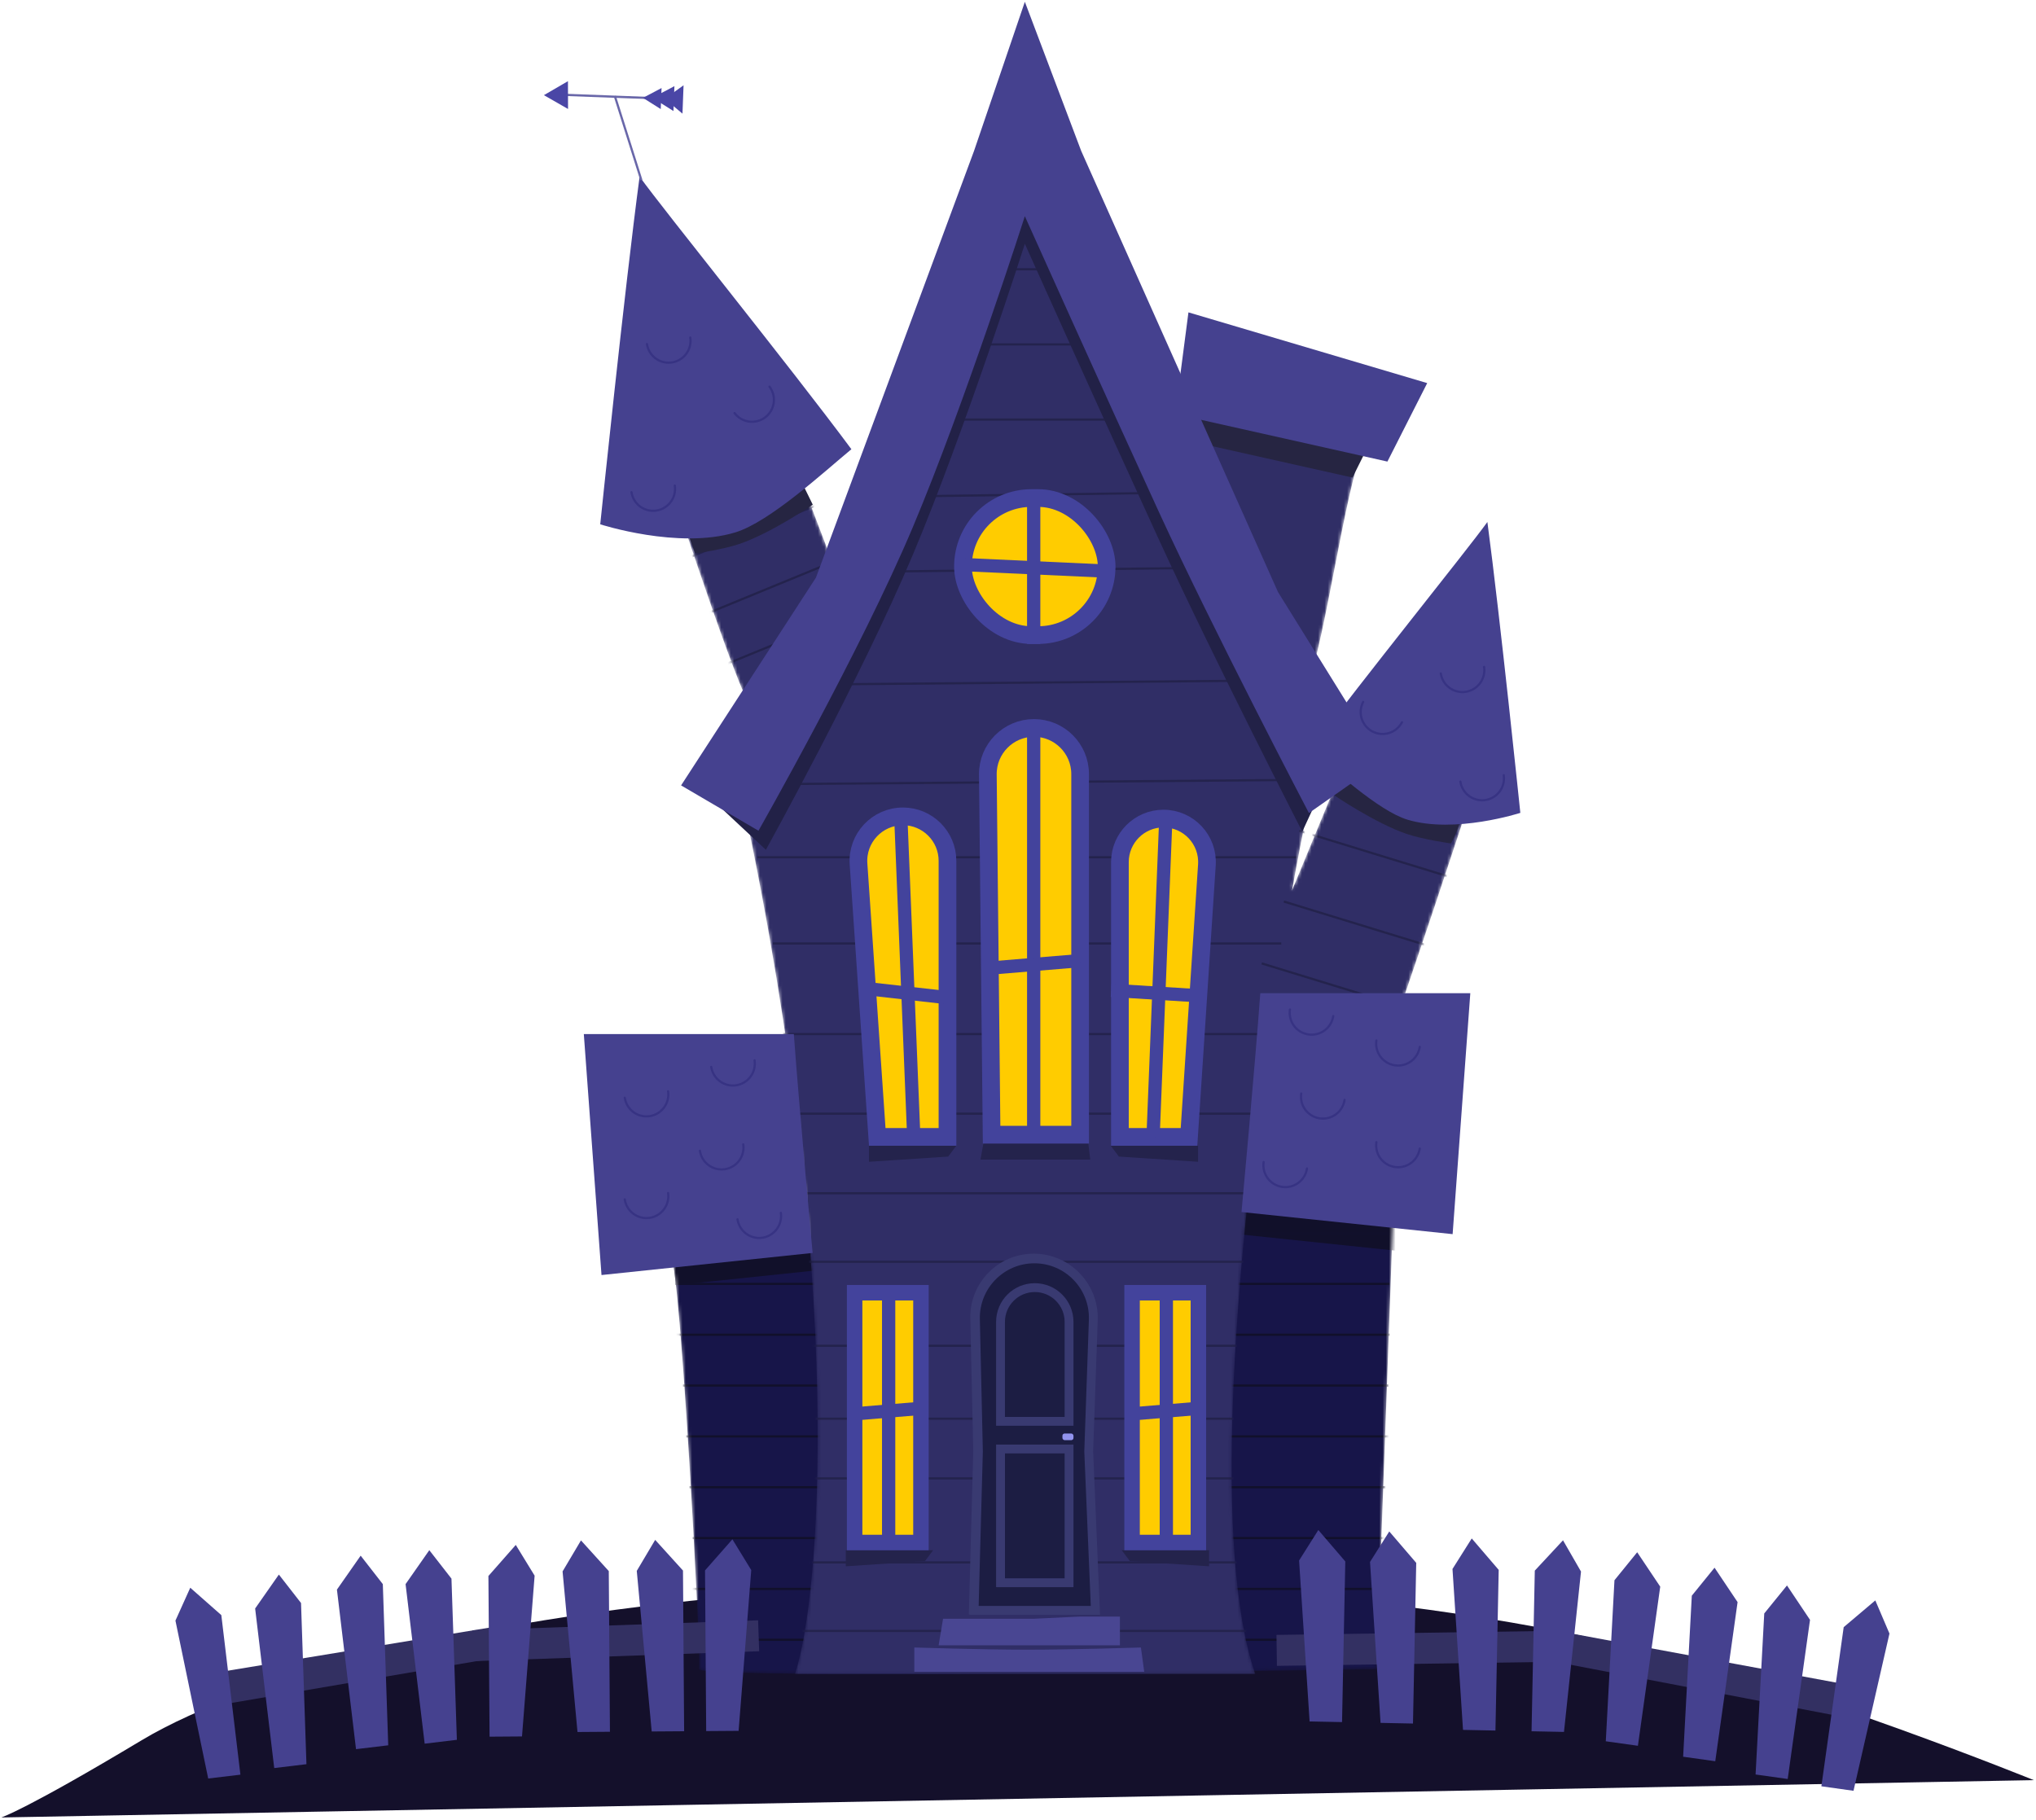 <svg xmlns="http://www.w3.org/2000/svg" width="631" height="564" viewBox="0 0 631 564" fill="none">
<path d="M43.709 539.511C114.077 497.289 334.804 469.676 510.246 511.449C560.526 523.42 630.323 551.759 630.323 551.759L0.403 563.329C0.403 563.329 7.958 560.962 43.709 539.511Z" fill="#14102B"/>
<path d="M486.101 506.14L579.205 523.41L577.466 533.368L485.1 515.679L486.101 506.14Z" fill="#333062"/>
<path d="M514.54 491.788L507.401 481.123L500.356 489.8L497.668 539.715L507.624 541.111L514.54 491.788Z" fill="#45418F"/>
<path d="M538.514 496.575L531.374 485.91L524.329 494.586L521.641 544.502L531.598 545.898L538.514 496.575Z" fill="#45418F"/>
<path d="M560.964 502.081L553.825 491.415L546.779 500.092L544.092 550.008L554.048 551.404L560.964 502.081Z" fill="#45418F"/>
<path d="M571.4 504.342L581.198 496.051L585.585 506.331L574.441 555.061L564.485 553.665L571.4 504.342Z" fill="#45418F"/>
<mask id="mask0_801_13540" style="mask-type:alpha" maskUnits="userSpaceOnUse" x="208" y="368" width="225" height="151">
<path d="M216.645 517.361C217.365 513.946 210.882 393.408 208 389.652L432.043 368.822L426.64 517.361C356.401 518.499 216.068 520.093 216.645 517.361Z" fill="#171549"/>
</mask>
<g mask="url(#mask0_801_13540)">
<path d="M216.645 517.361C217.365 513.946 210.882 393.408 208 389.652L432.043 368.822L426.64 517.361C356.401 518.499 216.068 520.093 216.645 517.361Z" fill="#171549"/>
<rect x="207.446" y="379.235" width="42.749" height="19.184" transform="rotate(-5.973 207.446 379.235)" fill="#11102A"/>
<rect width="49.147" height="16.792" transform="matrix(-0.995 -0.104 -0.104 0.995 434.553 370.963)" fill="#11102A"/>
<line x1="209.37" y1="382.183" x2="430.673" y2="382.183" stroke="#11102B" stroke-width="0.685"/>
<line x1="209.37" y1="397.941" x2="430.673" y2="397.941" stroke="#11102B" stroke-width="0.685"/>
<line x1="209.37" y1="413.699" x2="430.673" y2="413.699" stroke="#11102B" stroke-width="0.685"/>
<line x1="209.37" y1="429.458" x2="430.673" y2="429.458" stroke="#11102B" stroke-width="0.685"/>
<line x1="209.37" y1="445.216" x2="430.673" y2="445.216" stroke="#11102B" stroke-width="0.685"/>
<line x1="209.37" y1="460.974" x2="430.673" y2="460.974" stroke="#11102B" stroke-width="0.685"/>
<line x1="209.37" y1="476.733" x2="430.673" y2="476.733" stroke="#11102B" stroke-width="0.685"/>
<line x1="209.37" y1="492.491" x2="430.673" y2="492.491" stroke="#11102B" stroke-width="0.685"/>
<line x1="209.37" y1="508.25" x2="430.673" y2="508.25" stroke="#11102B" stroke-width="0.685"/>
</g>
<mask id="mask1_801_13540" style="mask-type:alpha" maskUnits="userSpaceOnUse" x="202" y="61" width="257" height="458">
<path fill-rule="evenodd" clip-rule="evenodd" d="M392.375 326.318C382.618 395.497 375.876 480.531 389.037 518.869H246.369C254.248 495.232 262.128 398.489 230.611 249.949C274.46 202.332 317.282 61.877 317.282 61.877C317.282 61.877 378.602 206.442 405.481 249.949C403.893 257.464 402.174 266.273 400.412 276.052L421.082 225.969C439.238 228.367 458.765 237.959 458.765 237.959C458.765 237.959 414.915 373.961 411.49 368.137C410.389 366.266 407.484 359.749 403.796 351.472L403.795 351.471L403.795 351.47C400.389 343.828 396.315 334.686 392.375 326.318ZM258.359 175.268L239.175 124.91L202.52 134.16C211.997 163.621 231.433 221.927 233.351 219.46C235.27 216.994 250.822 188.971 258.359 175.268ZM373.121 124.91V150.946C382.485 168.645 401.897 205.209 404.638 209.868C406.443 212.938 409.867 195.356 413.454 176.936C416.672 160.408 420.021 143.205 422.452 139.641C426.563 133.611 391.277 127.308 373.121 124.91Z" fill="#302E66"/>
</mask>
<g mask="url(#mask1_801_13540)">
<path fill-rule="evenodd" clip-rule="evenodd" d="M392.375 326.318C382.618 395.497 375.876 480.531 389.037 518.869H246.369C254.248 495.232 262.128 398.489 230.611 249.949C274.46 202.332 317.282 61.877 317.282 61.877C317.282 61.877 378.602 206.442 405.481 249.949C403.893 257.464 402.174 266.273 400.412 276.052L421.082 225.969C439.238 228.367 458.765 237.959 458.765 237.959C458.765 237.959 414.915 373.961 411.49 368.137C410.389 366.266 407.484 359.749 403.796 351.472L403.795 351.471L403.795 351.47C400.389 343.828 396.315 334.686 392.375 326.318ZM258.359 175.268L239.175 124.91L202.52 134.16C211.997 163.621 231.433 221.927 233.351 219.46C235.27 216.994 250.822 188.971 258.359 175.268ZM373.121 124.91V150.946C382.485 168.645 401.897 205.209 404.638 209.868C406.443 212.938 409.867 195.356 413.454 176.936C416.672 160.408 420.021 143.205 422.452 139.641C426.563 133.611 391.277 127.308 373.121 124.91Z" fill="#302E66"/>
<line x1="205.815" y1="175.979" x2="255.831" y2="155.425" stroke="#24234D" stroke-width="0.685"/>
<line x1="211.982" y1="193.108" x2="261.998" y2="172.554" stroke="#24234D" stroke-width="0.685"/>
<line x1="216.092" y1="209.551" x2="266.108" y2="188.997" stroke="#24234D" stroke-width="0.685"/>
<line x1="402.682" y1="257.501" x2="454.381" y2="273.353" stroke="#24234D" stroke-width="0.685"/>
<line x1="397.887" y1="279.426" x2="449.585" y2="295.278" stroke="#24234D" stroke-width="0.685"/>
<line x1="391.036" y1="298.61" x2="442.735" y2="314.462" stroke="#24234D" stroke-width="0.685"/>
<line x1="292.959" y1="83.459" x2="343.66" y2="83.459" stroke="#24234D" stroke-width="0.685"/>
<line x1="292.959" y1="106.754" x2="343.66" y2="106.754" stroke="#24234D" stroke-width="0.685"/>
<line x1="292.959" y1="130.049" x2="343.66" y2="130.049" stroke="#24234D" stroke-width="0.685"/>
<line x1="268.289" y1="154.029" x2="368.321" y2="152.658" stroke="#24234D" stroke-width="0.685"/>
<line x1="258.698" y1="177.324" x2="377.914" y2="175.953" stroke="#24234D" stroke-width="0.685"/>
<line x1="238.83" y1="212.266" x2="397.784" y2="210.896" stroke="#24234D" stroke-width="0.685"/>
<line x1="232.663" y1="243.098" x2="403.95" y2="241.728" stroke="#24234D" stroke-width="0.685"/>
<line x1="234.722" y1="265.708" x2="401.898" y2="265.708" stroke="#24234D" stroke-width="0.685"/>
<line x1="239.518" y1="292.428" x2="397.101" y2="292.428" stroke="#24234D" stroke-width="0.685"/>
<line x1="239.518" y1="320.519" x2="397.101" y2="320.519" stroke="#24234D" stroke-width="0.685"/>
<line x1="239.518" y1="345.185" x2="397.101" y2="345.185" stroke="#24234D" stroke-width="0.685"/>
<line x1="237.462" y1="369.85" x2="395.046" y2="369.85" stroke="#24234D" stroke-width="0.685"/>
<line x1="237.462" y1="391.09" x2="395.046" y2="391.09" stroke="#24234D" stroke-width="0.685"/>
<line x1="237.462" y1="417.125" x2="395.046" y2="417.125" stroke="#24234D" stroke-width="0.685"/>
<line x1="237.462" y1="439.735" x2="395.046" y2="439.735" stroke="#24234D" stroke-width="0.685"/>
<line x1="237.462" y1="458.234" x2="395.046" y2="458.234" stroke="#24234D" stroke-width="0.685"/>
<line x1="237.462" y1="484.27" x2="395.046" y2="484.27" stroke="#24234D" stroke-width="0.685"/>
<line x1="237.462" y1="505.509" x2="395.046" y2="505.509" stroke="#24234D" stroke-width="0.685"/>
</g>
<path d="M365.467 135.999L370.319 104.522L431.55 123.14L419.165 148.025L365.467 135.999Z" fill="#262542"/>
<path d="M364.214 128.336L368.325 96.819L442.321 118.744L429.988 143.066L364.214 128.336Z" fill="#45418F"/>
<path d="M229.09 168.62C238.895 165.305 251.895 156.432 251.895 156.432C251.895 156.432 211.266 73.005 200.001 59.332C191.768 110.188 215.439 171.555 215.439 171.555C215.439 171.555 223.924 170.366 229.09 168.62Z" fill="#262542"/>
<path d="M436.007 258.493C426.202 255.178 413.202 246.305 413.202 246.305C413.202 246.305 439.338 211.505 451.246 196.847C451.652 196.348 452.04 195.873 452.411 195.423C452.468 195.344 452.467 195.391 452.427 195.52C460.631 246.299 449.658 261.428 449.658 261.428C449.658 261.428 441.173 260.239 436.007 258.493Z" fill="#262542"/>
<path d="M436.202 254.06C427.233 251.349 413.02 238.233 406.055 232.478C422.379 210.495 454.554 170.714 460.973 161.79C464.876 190.977 471.182 251.95 471.182 251.95C471.182 251.95 450.933 258.514 436.202 254.06Z" fill="#45418F"/>
<path d="M227.835 165.032C238.555 161.791 255.542 146.115 263.867 139.236C244.356 112.962 205.9 65.414 198.228 54.748C193.562 89.632 186.026 162.51 186.026 162.51C186.026 162.51 210.228 170.355 227.835 165.032Z" fill="#45418F"/>
<path d="M186.419 395.201L180.938 320.52H246.026C247.625 342.673 251.85 388.349 251.85 388.349L186.419 395.201Z" fill="#45418F"/>
<path d="M450.2 382.525L455.682 307.844H390.593C388.994 329.997 384.769 375.674 384.769 375.674L450.2 382.525Z" fill="#45418F"/>
<path d="M269.322 360.098L293.867 358.482L296.387 355.119H269.324L269.322 360.098Z" fill="#24234C"/>
<path d="M262.127 485.48L286.672 483.864L289.192 480.501H262.128L262.127 485.48Z" fill="#24234C"/>
<path d="M371.31 360.098L346.765 358.482L344.245 355.119H371.308L371.31 360.098Z" fill="#24234C"/>
<path d="M374.71 485.48L350.165 483.864L347.645 480.501H374.709L374.71 485.48Z" fill="#24234C"/>
<path d="M303.865 359.413H337.898L337.292 354.434H304.778L303.865 359.413Z" fill="#24234C"/>
<path d="M303.865 487.449H337.898L337.292 482.47H304.778L303.865 487.449Z" fill="#24234C"/>
<path d="M293.644 352.379H271.88L266.074 267.779C265.527 259.803 271.849 253.033 279.843 253.033C287.465 253.033 293.644 259.212 293.644 266.834V309.557V352.379Z" fill="#FFCC00" stroke="#43439C" stroke-width="5.481"/>
<path d="M334.752 351.694H307.318L306.155 240.074C306.072 232.12 312.498 225.627 320.453 225.627C328.35 225.627 334.752 232.028 334.752 239.925V351.694Z" fill="#FFCC00" stroke="#43439C" stroke-width="5.481"/>
<path d="M347.085 352.379H368.499L374.044 268.098C374.556 260.313 368.38 253.718 360.579 253.718C353.127 253.718 347.085 259.759 347.085 267.212V352.379Z" fill="#FFCC00" stroke="#43439C" stroke-width="5.481"/>
<path d="M350.854 400.682H371.408V478.103H350.854V400.682Z" fill="#FFCC00" stroke="#43439C" stroke-width="4.796"/>
<path d="M264.868 400.682H285.422V478.103H264.868V400.682Z" fill="#FFCC00" stroke="#43439C" stroke-width="4.796"/>
<rect x="298.44" y="154.371" width="44.535" height="42.479" rx="21.24" fill="#FFCC00" stroke="#43439C" stroke-width="5.481"/>
<path d="M292.274 501.741H320.365L334.753 501.056H347.085V509.963H290.903L292.274 501.741Z" fill="#494692"/>
<path d="M283.366 510.648C283.366 510.648 304.443 511.317 317.966 511.333C331.89 511.349 353.594 510.648 353.594 510.648L354.621 518.184H283.366V510.648Z" fill="#494692"/>
<path d="M237.361 263.392L216.078 243.514L252.878 187.601L301.866 55.367L317.625 9.12L335.096 55.367L396.074 192.054L414.65 233.877L403.607 257.77C403.607 257.77 376.107 204.126 359.076 167.046C341.809 129.452 317.625 75.579 317.625 75.579C317.625 75.579 299.06 133.581 282.953 171.843C266.68 210.5 237.361 263.392 237.361 263.392Z" fill="#222147"/>
<path d="M235.063 257.486L211.083 243.44L252.877 179.037L301.865 46.803L317.623 0.556L335.095 46.803L396.073 183.49L428.617 235.904L405.665 252.005C405.665 252.005 376.106 195.562 359.075 158.482C341.807 120.888 317.623 67.015 317.623 67.015C317.623 67.015 299.058 125.017 282.952 163.278C266.679 201.936 235.063 257.486 235.063 257.486Z" fill="#45418F"/>
<rect x="318.31" y="225.627" width="4.111" height="125.382" fill="#43439C"/>
<rect x="359.418" y="401.709" width="4.111" height="75.366" fill="#43439C"/>
<rect x="273.356" y="401.709" width="4.111" height="75.366" fill="#43439C"/>
<rect x="318.31" y="153.001" width="4.111" height="46.59" fill="#43439C"/>
<rect x="334.534" y="295.703" width="4.111" height="28.776" transform="rotate(85.273 334.534 295.703)" fill="#43439C"/>
<rect x="372.201" y="434.398" width="4.111" height="22.031" transform="rotate(85.273 372.201 434.398)" fill="#43439C"/>
<rect x="286.139" y="434.398" width="4.111" height="22.031" transform="rotate(85.273 286.139 434.398)" fill="#43439C"/>
<rect x="343.729" y="174.998" width="4.111" height="46.59" transform="rotate(92.618 343.729 174.998)" fill="#43439C"/>
<rect x="373.222" y="306.689" width="4.111" height="28.776" transform="rotate(93.572 373.222 306.689)" fill="#43439C"/>
<rect x="295.839" y="307.407" width="4.111" height="28.776" transform="rotate(96.406 295.839 307.407)" fill="#43439C"/>
<rect x="285.302" y="353.67" width="4.111" height="98.663" transform="rotate(177.68 285.302 353.67)" fill="#43439C"/>
<rect width="4.111" height="98.663" transform="matrix(0.999 0.04 0.04 -0.999 355.307 352.3)" fill="#43439C"/>
<path d="M413.203 314.932C413.069 315.814 412.763 316.66 412.302 317.423C411.841 318.187 411.234 318.852 410.516 319.38C409.798 319.909 408.983 320.291 408.117 320.505C407.251 320.718 406.352 320.759 405.47 320.625C404.589 320.491 403.742 320.185 402.979 319.724C402.216 319.263 401.551 318.656 401.022 317.938C400.493 317.22 400.111 316.405 399.898 315.539C399.684 314.673 399.643 313.774 399.777 312.892" stroke="#373383" stroke-width="0.685" stroke-linecap="round" stroke-linejoin="round"/>
<path d="M220.427 330.69C220.561 331.572 220.868 332.418 221.329 333.182C221.79 333.945 222.397 334.61 223.115 335.138C223.833 335.667 224.648 336.049 225.514 336.263C226.38 336.476 227.279 336.517 228.161 336.383C229.042 336.249 229.889 335.943 230.652 335.482C231.415 335.021 232.08 334.414 232.609 333.696C233.137 332.978 233.519 332.163 233.733 331.297C233.947 330.431 233.988 329.532 233.854 328.65" stroke="#373383" stroke-width="0.685" stroke-linecap="round" stroke-linejoin="round"/>
<path d="M446.526 208.734C446.66 209.616 446.966 210.462 447.427 211.226C447.889 211.989 448.495 212.654 449.214 213.183C449.932 213.711 450.747 214.093 451.613 214.307C452.478 214.52 453.378 214.562 454.259 214.428C455.141 214.294 455.987 213.987 456.751 213.526C457.514 213.065 458.179 212.458 458.707 211.74C459.236 211.022 459.618 210.207 459.832 209.341C460.045 208.475 460.086 207.576 459.952 206.694" stroke="#373383" stroke-width="0.685" stroke-linecap="round" stroke-linejoin="round"/>
<path d="M200.504 106.648C200.638 107.529 200.944 108.376 201.405 109.139C201.866 109.902 202.473 110.567 203.191 111.096C203.909 111.625 204.724 112.007 205.59 112.22C206.456 112.434 207.355 112.475 208.237 112.341C209.118 112.207 209.965 111.901 210.728 111.44C211.491 110.978 212.156 110.372 212.685 109.653C213.214 108.935 213.596 108.12 213.809 107.254C214.023 106.389 214.064 105.489 213.93 104.608" stroke="#373383" stroke-width="0.685" stroke-linecap="round" stroke-linejoin="round"/>
<path d="M195.708 152.552C195.842 153.434 196.148 154.28 196.609 155.043C197.07 155.807 197.677 156.471 198.395 157C199.113 157.529 199.928 157.911 200.794 158.124C201.66 158.338 202.559 158.379 203.441 158.245C204.322 158.111 205.169 157.805 205.932 157.344C206.695 156.883 207.36 156.276 207.889 155.558C208.418 154.84 208.8 154.024 209.013 153.159C209.227 152.293 209.268 151.394 209.134 150.512" stroke="#373383" stroke-width="0.685" stroke-linecap="round" stroke-linejoin="round"/>
<path d="M227.647 128.031C228.184 128.743 228.857 129.342 229.625 129.793C230.394 130.245 231.245 130.541 232.128 130.664C233.011 130.787 233.91 130.735 234.773 130.51C235.636 130.286 236.446 129.894 237.158 129.356C237.869 128.819 238.468 128.146 238.919 127.378C239.371 126.609 239.667 125.758 239.79 124.875C239.913 123.992 239.861 123.093 239.636 122.23C239.412 121.367 239.02 120.557 238.483 119.845" stroke="#373383" stroke-width="0.685" stroke-linecap="round" stroke-linejoin="round"/>
<path d="M440.008 324.471C439.878 325.353 439.575 326.201 439.117 326.966C438.659 327.732 438.055 328.399 437.339 328.931C436.623 329.462 435.809 329.848 434.945 330.065C434.08 330.282 433.181 330.327 432.299 330.197C431.416 330.066 430.569 329.764 429.803 329.306C429.038 328.848 428.371 328.244 427.839 327.528C427.308 326.812 426.922 325.998 426.705 325.133C426.488 324.268 426.443 323.369 426.573 322.487" stroke="#373383" stroke-width="0.685" stroke-linecap="round" stroke-linejoin="round"/>
<path d="M193.623 340.23C193.753 341.112 194.056 341.96 194.514 342.725C194.972 343.49 195.576 344.157 196.292 344.689C197.008 345.221 197.821 345.606 198.686 345.823C199.551 346.04 200.45 346.085 201.332 345.955C202.214 345.825 203.062 345.522 203.827 345.064C204.593 344.606 205.26 344.002 205.792 343.286C206.323 342.57 206.709 341.756 206.926 340.892C207.143 340.027 207.188 339.128 207.058 338.245" stroke="#373383" stroke-width="0.685" stroke-linecap="round" stroke-linejoin="round"/>
<path d="M440.008 355.988C439.878 356.87 439.575 357.718 439.117 358.483C438.659 359.248 438.055 359.916 437.339 360.447C436.623 360.979 435.809 361.365 434.945 361.582C434.08 361.799 433.181 361.844 432.299 361.713C431.416 361.583 430.569 361.28 429.803 360.822C429.038 360.365 428.371 359.76 427.839 359.044C427.308 358.329 426.922 357.515 426.705 356.65C426.488 355.785 426.443 354.886 426.573 354.004" stroke="#373383" stroke-width="0.685" stroke-linecap="round" stroke-linejoin="round"/>
<path d="M193.623 371.747C193.753 372.629 194.056 373.476 194.514 374.242C194.972 375.007 195.576 375.674 196.292 376.206C197.008 376.737 197.821 377.123 198.686 377.34C199.551 377.557 200.45 377.602 201.332 377.472C202.214 377.341 203.062 377.039 203.827 376.581C204.593 376.123 205.26 375.519 205.792 374.803C206.323 374.087 206.709 373.273 206.926 372.408C207.143 371.544 207.188 370.644 207.058 369.762" stroke="#373383" stroke-width="0.685" stroke-linecap="round" stroke-linejoin="round"/>
<path d="M416.713 340.915C416.583 341.797 416.28 342.645 415.822 343.41C415.364 344.175 414.76 344.843 414.044 345.374C413.328 345.906 412.515 346.291 411.65 346.509C410.785 346.726 409.886 346.77 409.004 346.64C408.121 346.51 407.274 346.207 406.508 345.749C405.743 345.291 405.076 344.687 404.544 343.971C404.013 343.255 403.627 342.442 403.41 341.577C403.193 340.712 403.148 339.813 403.278 338.931" stroke="#373383" stroke-width="0.685" stroke-linecap="round" stroke-linejoin="round"/>
<path d="M216.918 356.674C217.048 357.556 217.351 358.403 217.809 359.169C218.267 359.934 218.871 360.601 219.587 361.133C220.303 361.664 221.116 362.05 221.981 362.267C222.846 362.484 223.745 362.529 224.627 362.399C225.509 362.268 226.357 361.966 227.122 361.508C227.887 361.05 228.555 360.446 229.087 359.73C229.618 359.014 230.004 358.2 230.221 357.335C230.438 356.471 230.483 355.571 230.353 354.689" stroke="#373383" stroke-width="0.685" stroke-linecap="round" stroke-linejoin="round"/>
<path d="M452.609 242.254C452.74 243.136 453.042 243.984 453.5 244.749C453.958 245.514 454.562 246.181 455.278 246.713C455.994 247.245 456.808 247.63 457.673 247.847C458.537 248.065 459.437 248.109 460.319 247.979C461.201 247.849 462.049 247.546 462.814 247.088C463.579 246.63 464.246 246.026 464.778 245.31C465.31 244.594 465.695 243.781 465.912 242.916C466.129 242.051 466.174 241.152 466.044 240.27" stroke="#373383" stroke-width="0.685" stroke-linecap="round" stroke-linejoin="round"/>
<path d="M422.478 217.56C422.064 218.35 421.81 219.213 421.731 220.102C421.651 220.99 421.747 221.885 422.014 222.736C422.28 223.587 422.711 224.377 423.283 225.061C423.855 225.746 424.556 226.311 425.346 226.724C426.136 227.137 427 227.391 427.888 227.471C428.776 227.55 429.671 227.454 430.522 227.188C431.373 226.921 432.163 226.49 432.848 225.918C433.532 225.347 434.097 224.646 434.51 223.856" stroke="#373383" stroke-width="0.685" stroke-linecap="round" stroke-linejoin="round"/>
<path d="M405.065 362.155C404.934 363.037 404.632 363.885 404.174 364.65C403.716 365.415 403.111 366.082 402.396 366.614C401.68 367.146 400.866 367.531 400.001 367.748C399.136 367.965 398.237 368.01 397.355 367.88C396.473 367.75 395.625 367.447 394.86 366.989C394.095 366.531 393.427 365.927 392.896 365.211C392.364 364.495 391.979 363.681 391.762 362.817C391.544 361.952 391.5 361.053 391.63 360.171" stroke="#373383" stroke-width="0.685" stroke-linecap="round" stroke-linejoin="round"/>
<path d="M228.565 377.913C228.696 378.795 228.998 379.643 229.456 380.408C229.914 381.173 230.518 381.841 231.234 382.372C231.95 382.904 232.764 383.289 233.629 383.507C234.493 383.724 235.393 383.769 236.275 383.638C237.157 383.508 238.005 383.205 238.77 382.747C239.535 382.289 240.202 381.685 240.734 380.969C241.266 380.253 241.651 379.44 241.868 378.575C242.086 377.71 242.13 376.811 242 375.929" stroke="#373383" stroke-width="0.685" stroke-linecap="round" stroke-linejoin="round"/>
<line x1="198.767" y1="55.813" x2="190.545" y2="29.777" stroke="#6967A9" stroke-width="0.685"/>
<line x1="173.07" y1="29.332" x2="210.068" y2="30.703" stroke="#6967A9" stroke-width="0.685"/>
<path d="M168.568 29.495L176.02 25.159L176.049 33.78L168.568 29.495Z" fill="#4A46A6"/>
<path d="M202.191 30.303L209.017 26.706L208.719 34.416L202.191 30.303Z" fill="#4A46A6"/>
<path d="M199.259 30.329L205.031 27.288L204.779 33.807L199.259 30.329Z" fill="#4A46A6"/>
<path d="M206.034 30.614L211.85 26.438L211.511 35.227L206.034 30.614Z" fill="#4A46A6"/>
<rect x="146.434" y="505.298" width="88.569" height="9.592" transform="rotate(-1.994 146.434 505.298)" fill="#333062"/>
<path d="M153.841 504.133L60.406 519.515L61.943 529.507L154.648 513.691L153.841 504.133Z" fill="#333062"/>
<path d="M125.697 491.003L133.051 480.484L139.919 489.301L141.596 539.261L131.614 540.455L125.697 491.003Z" fill="#45418F"/>
<path d="M104.423 492.704L111.777 482.185L118.645 491.003L120.322 540.962L110.339 542.156L104.423 492.704Z" fill="#45418F"/>
<path d="M79.074 498.56L86.428 488.041L93.296 496.859L94.973 546.818L84.99 548.013L79.074 498.56Z" fill="#45418F"/>
<path d="M68.594 500.61L58.966 492.122L54.372 502.311L64.527 551.256L74.51 550.062L68.594 500.61Z" fill="#45418F"/>
<rect x="395.607" y="506.745" width="88.569" height="9.592" transform="rotate(-0.834 395.607 506.745)" fill="#333062"/>
<path d="M416.935 483.973L408.579 474.231L402.615 483.684L405.875 533.565L415.927 533.768L416.935 483.973Z" fill="#45418F"/>
<path d="M151.369 488.485L159.852 478.853L165.692 488.382L161.78 538.216L151.727 538.289L151.369 488.485Z" fill="#45418F"/>
<path d="M438.921 484.418L430.565 474.676L424.6 484.129L427.861 534.01L437.913 534.213L438.921 484.418Z" fill="#45418F"/>
<path d="M188.676 486.963L180.056 477.454L174.353 487.066L178.979 536.839L189.033 536.767L188.676 486.963Z" fill="#45418F"/>
<path d="M464.479 486.591L456.123 476.848L450.159 486.301L453.419 536.182L463.471 536.385L464.479 486.591Z" fill="#45418F"/>
<path d="M211.671 486.798L203.052 477.289L197.348 486.901L201.975 536.674L212.028 536.602L211.671 486.798Z" fill="#45418F"/>
<path d="M475.668 486.817L484.411 477.421L489.988 487.107L484.711 536.815L474.66 536.612L475.668 486.817Z" fill="#45418F"/>
<path d="M218.504 486.749L226.987 477.117L232.827 486.646L228.915 536.481L218.861 536.553L218.504 486.749Z" fill="#45418F"/>
<path d="M337.239 449.721L339.309 499.025H301.674L303.008 449.7L303.009 449.666L303.008 449.632L302.088 408.652C301.857 398.39 310.113 389.948 320.377 389.948C330.73 389.948 339.02 398.532 338.659 408.879L337.238 449.615L337.236 449.668L337.239 449.721Z" fill="#060712" stroke="#393A71" stroke-width="2.744"/>
<path d="M308.066 396.584C313.046 391.472 319.43 390.092 325.209 395.202C349.552 416.729 337.077 497.734 337.077 497.734H302.952L304.181 450.722L303.391 406.57C303.391 406.57 304.067 400.689 308.066 396.584Z" fill="url(#paint0_linear_801_13540)"/>
<path d="M337.418 449.892L339.486 499.134H301.899L303.231 449.872L303.232 449.838L303.231 449.804L302.312 408.876C302.082 398.628 310.327 390.195 320.578 390.195C330.918 390.195 339.197 398.769 338.837 409.102L337.418 449.787L337.416 449.84L337.418 449.892Z" fill="#1C1D43" stroke="#393A71" stroke-width="2.741" class="__door"/>
<path d="M310.083 440.554V426.553V409.722C310.083 403.857 314.838 399.102 320.703 399.102C326.568 399.102 331.323 403.857 331.323 409.722V426.553V440.554H310.083Z" fill="#1C1D43" stroke="#393A71" stroke-width="2.741" class="__door"/>
<path d="M331.323 490.569L310.084 490.569L310.084 463.119L310.084 449.118L331.323 449.118L331.323 463.119L331.323 490.569Z" fill="#1C1D43" stroke="#393A71" stroke-width="2.741" class="__door"/>
<rect x="329.268" y="444.322" width="3.426" height="2.055" rx="0.685" fill="#9192EE" class="__door"/>
<defs>
<linearGradient id="paint0_linear_801_13540" x1="309.284" y1="437.421" x2="334.783" y2="436.786" gradientUnits="userSpaceOnUse">
<stop stop-color="#8057D7"/>
<stop offset="1" stop-color="#8057D7" stop-opacity="0"/>
</linearGradient>
</defs>
</svg>